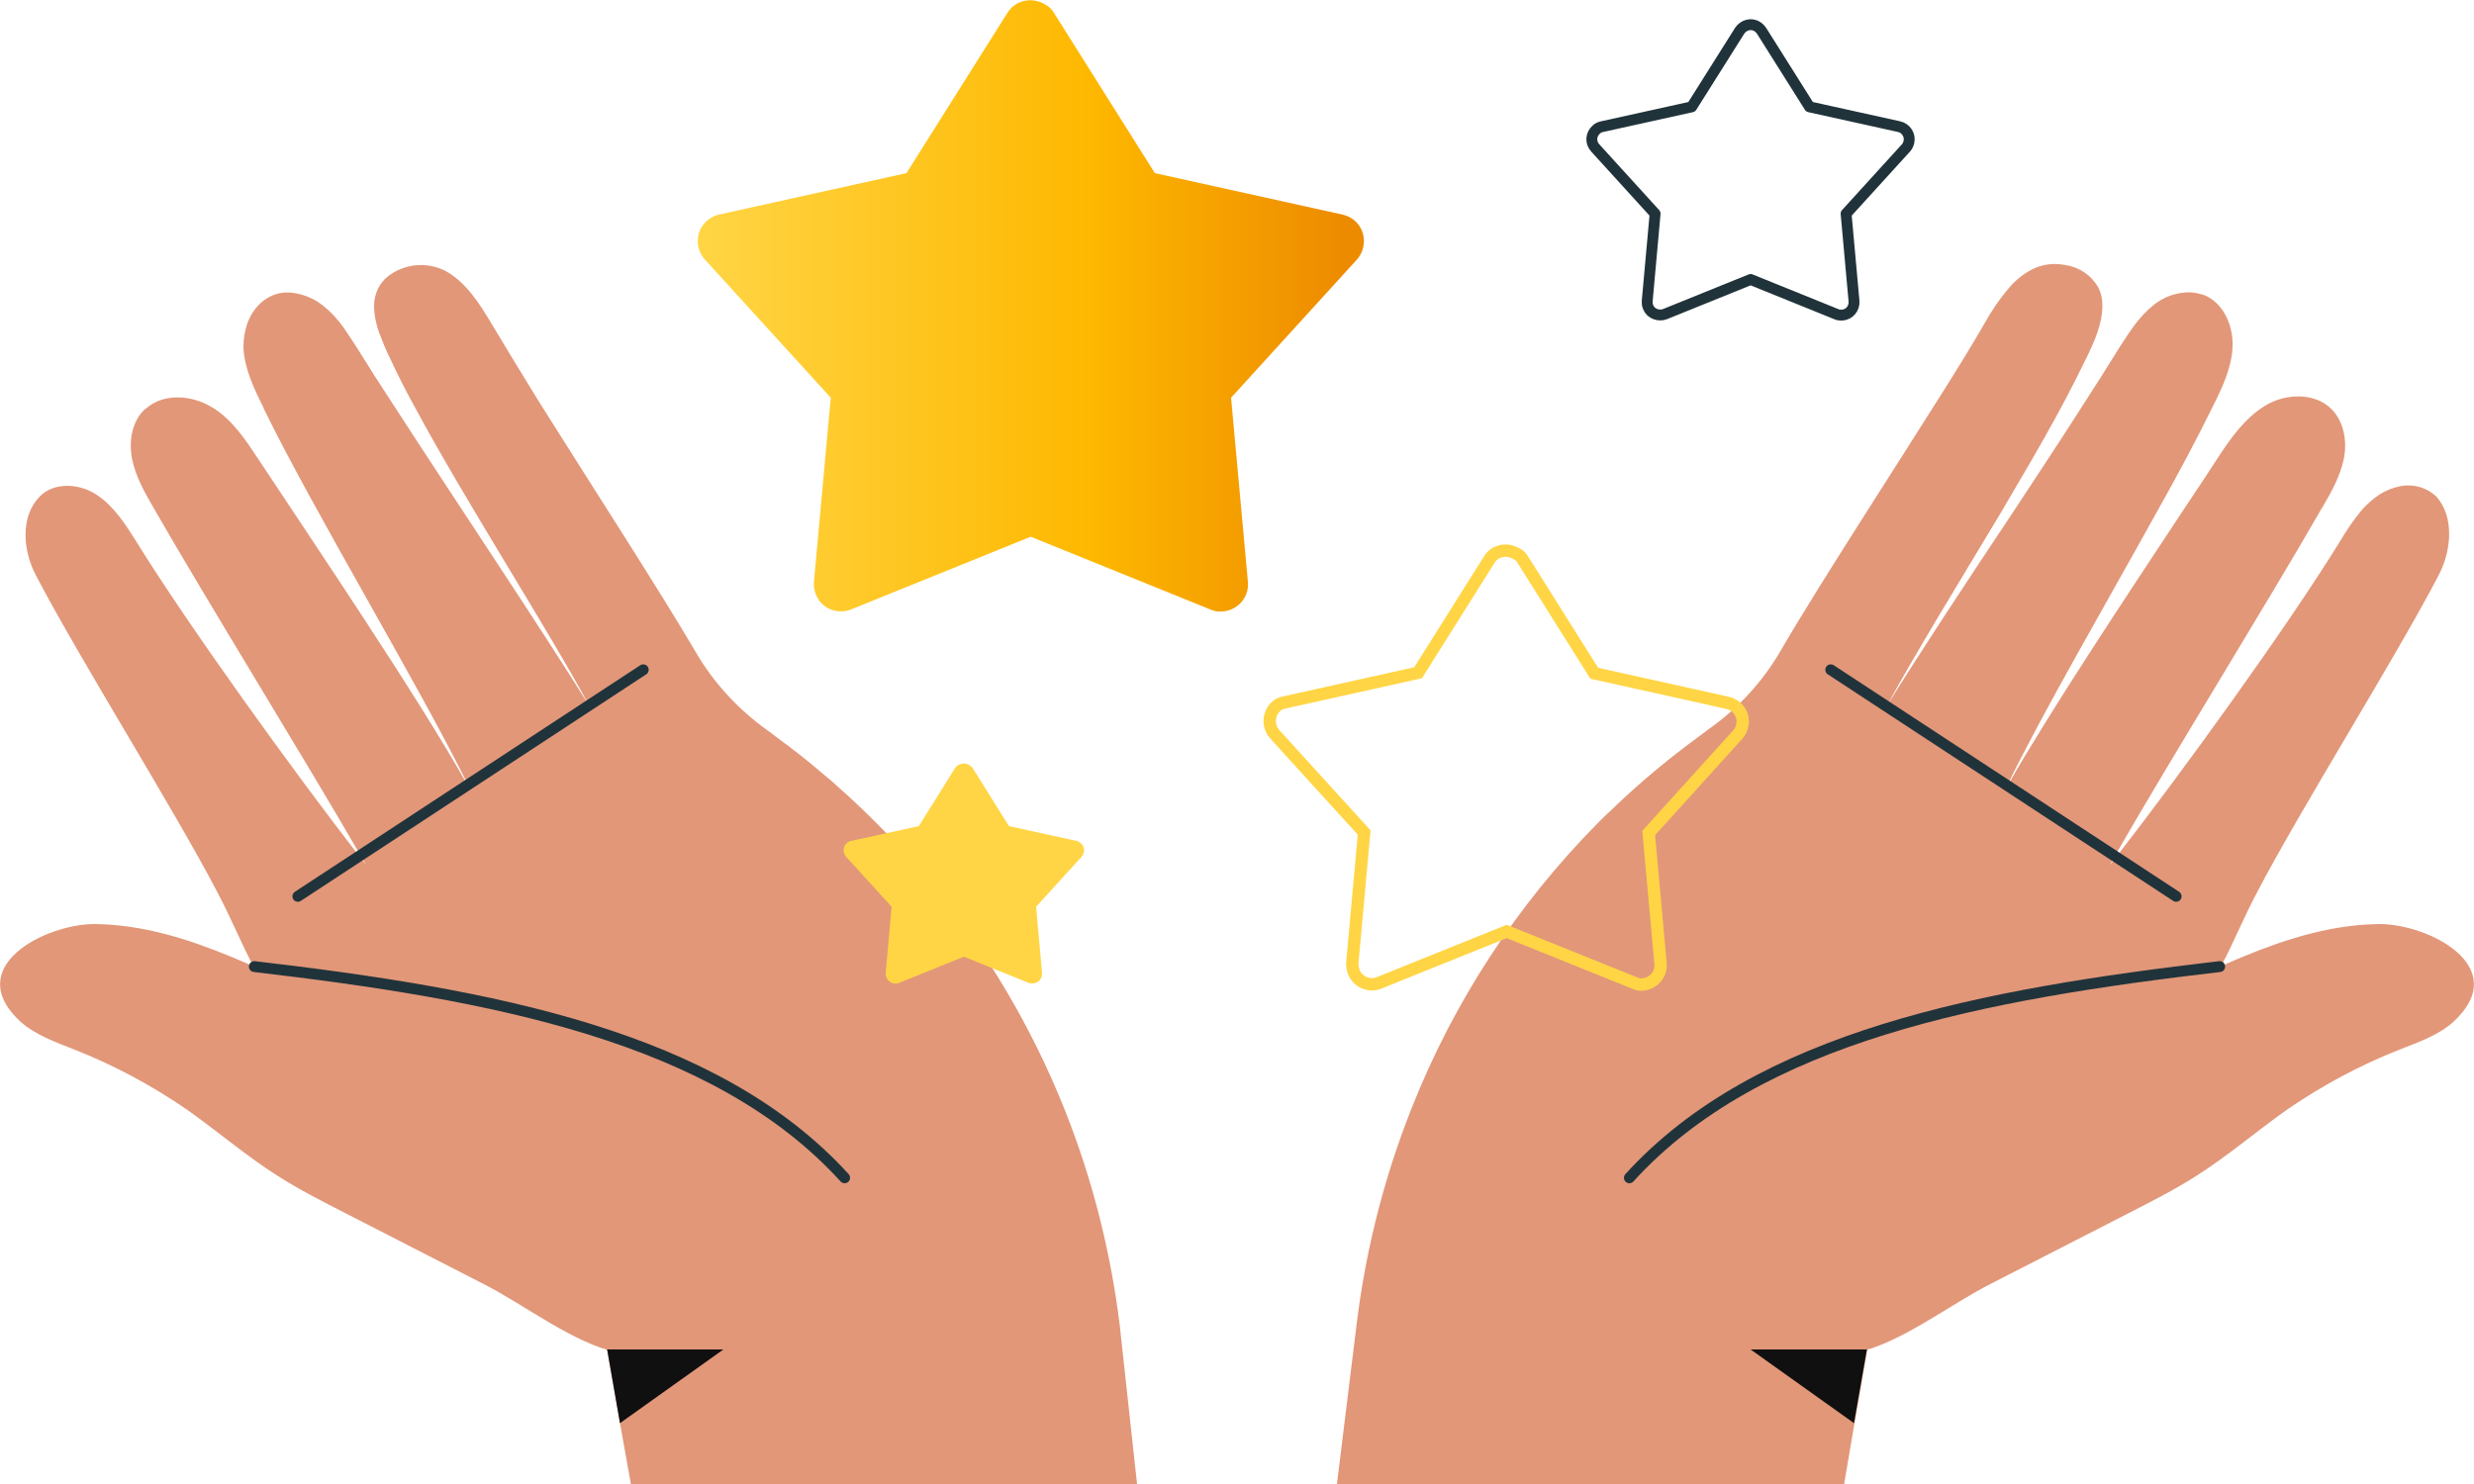 <?xml version="1.0" encoding="utf-8"?>
<!-- Generator: Adobe Illustrator 24.2.1, SVG Export Plug-In . SVG Version: 6.00 Build 0)  -->
<svg version="1.1" id="design" xmlns="http://www.w3.org/2000/svg" xmlns:xlink="http://www.w3.org/1999/xlink" x="0px" y="0px"
	 viewBox="0 0 500 300" style="enable-background:new 0 0 500 300;" xml:space="preserve">
<style type="text/css">
	.st0{fill:#E29779;}
	.st1{fill:none;stroke:#21333A;stroke-width:2.2;stroke-linecap:round;stroke-linejoin:round;}
	.st2{fill:#111010;}
	.st3{fill:url(#SVGID_1_);}
	.st4{fill:none;stroke:#FFD545;stroke-width:2.5;stroke-miterlimit:10;}
	.st5{fill:#FFD545;}
</style>
<path class="st0" d="M492.9,116.2c-8.8,16.9-28,47.4-36.8,64.3c-2.7,5.1-4.7,10.1-7.2,14.8c-2.3,4.5-5.3,8.6-9,12.1
	c-20.7,19-41.1,38.3-61.2,57.8l-1.3,7.6l0,0l-2.6,14.9l-2.1,12.3H270.2l4-32.5c1.7-13.8,5-27.3,9.9-40.4c0.4-1,0.8-2.1,1.2-3.1
	c8.5-21.5,21.3-41.1,37.6-57.6c0.9-0.9,1.9-1.9,2.9-2.8c5.6-5.4,11.5-10.3,17.8-14.9l2-1.5c5.8-4.1,10.7-9.5,14.3-15.7
	c4.4-7.6,10.8-17.7,17.4-28.1c5-7.9,10.2-16,14.8-23.3c3.4-5.4,6.5-10.4,8.9-14.6c1.5-2.7,3.2-5.2,5.2-7.5c1.2-1.4,2.7-2.6,4.4-3.5
	c2.1-1.1,4.5-1.4,6.9-0.9c2.7,0.4,5.1,2,6.5,4.4c0.6,1.1,0.9,2.4,0.9,3.7c0,3.8-1.6,7.3-3.3,10.8c-1.2,2.5-2.6,5.2-4.1,8.1l-1.5,2.8
	c-3.4,6.3-7.5,13.2-11.6,20.2c-8.5,14.2-17.5,28.8-23,39c6.5-10.5,16-24.9,25.4-39c4.6-7,9.1-13.8,13.2-20.2
	c3.1-4.8,5.9-9.2,8.3-13.1c2-3.1,4-6.3,6.9-8.6c2.2-1.8,4.9-2.7,7.7-2.6c0.9,0.1,1.8,0.3,2.7,0.6c3.9,1.7,5.8,6.3,5.6,10.5
	s-2.1,8.2-4,12c-3,6.1-6.9,13.5-11.3,21.3c-10.4,18.8-23,40.4-30.2,55.2c-0.1,0.1-0.1,0.2-0.1,0.3l0.2-0.3
	c8.3-14.6,23.7-37.8,35.2-55.2c2.7-4,5.1-7.7,7.2-10.9c2.6-4,5.5-8.1,9.6-10.6s10-2.7,13.4,0.7c2.5,2.5,3.2,6.5,2.5,10
	s-2.5,6.7-4.3,9.8c-0.2,0.3-0.4,0.6-0.6,1c-11,19.1-30.1,49.9-41.3,69.4l-1.1,2c0.5-0.6,0.9-1.2,1.4-1.8
	c13.2-17,34.5-46.4,45.2-63.8c1.2-2,2.5-4,4-5.8c1.1-1.4,2.5-2.6,4-3.6c1.1-0.7,2.4-1.2,3.6-1.5c2.8-0.7,5.7,0,7.8,2
	C496,104.4,495.5,111.2,492.9,116.2z"/>
<path class="st0" d="M430.1,245.3c4.7-2.4,9.4-4.8,13.8-7.6c6.3-4,12-8.9,18.2-13.3c7.1-4.9,14.7-9,22.8-12.2
	c3.8-1.5,7.9-2.9,10.9-5.6c12.1-11.1-4.9-19.8-14.9-19.8c-19.2,0.2-36.3,11.3-54.2,18.3c-17.7,6.8-37.2,9.8-52.8,20.7
	c-5.6,3.9-10.7,8.9-13.4,15.3c-4.1,9.7,0.6,35.1,14.7,32.3c8.7-1.7,19.2-9.9,27.2-13.9L430.1,245.3z"/>
<path class="st1" d="M448.6,195.4c-47.9,5.6-93.2,14-119.3,42.7"/>
<line class="st1" x1="439.8" y1="181.2" x2="370" y2="135.4"/>
<polygon class="st2" points="377.3,272.8 353.8,272.8 374.7,287.7 "/>
<path class="st0" d="M229.8,300H127.5l-2.2-12.3l-2.6-14.9l0,0l-1.3-7.6c-20.1-19.6-40.5-38.8-61.2-57.8c-3.7-3.5-6.7-7.6-9-12.1
	c-2.5-4.7-4.5-9.7-7.2-14.8c-8.8-16.9-28-47.4-36.8-64.3c-2.6-5-3.1-11.8,0.8-15.8c2.9-3,8-2.7,11.5-0.4s5.8,5.9,8,9.4
	c10.7,17.3,32,46.8,45.2,63.8c0.5,0.6,1,1.2,1.4,1.8l-1.2-2c-11.5-19.9-31-51.4-41.9-70.4c-1.8-3.1-3.6-6.3-4.3-9.8s-0.1-7.5,2.5-10
	l0.3-0.2c3.4-3.1,9.1-2.8,13.1-0.4l0.7,0.4c3.8,2.5,6.4,6.4,8.9,10.2c11.3,17.1,32.3,48.1,42.4,66.1l0.2,0.3l-0.1-0.3
	c-10.3-20.9-31.2-55.4-41.4-76.3c0-0.1-0.1-0.2-0.1-0.3c-1.9-3.8-3.8-7.8-4-12c0-1.1,0.1-2.1,0.3-3.1c0.6-3.2,2.5-6.1,5.4-7.4
	c1.3-0.6,2.8-0.8,4.3-0.6c2.2,0.3,4.4,1.2,6.1,2.6c1.9,1.5,3.5,3.4,4.8,5.4c0.7,1,1.4,2.1,2.1,3.2c2.3,3.7,4.9,7.8,7.8,12.2
	c12.5,19.3,29.2,44.2,39.1,60.1c-8.4-15.6-24.8-41-35.1-60.1c-2-3.6-3.7-7-5.1-10c-0.9-1.8-1.6-3.6-2.3-5.4c-0.6-1.7-1-3.6-1-5.4
	c0-2.4,1.1-4.7,3-6.1c3.3-2.4,7.6-2.8,11.3-1c4.3,2.3,7.1,6.8,9.6,11s5.8,9.6,9.3,15.3c10.6,16.9,24.1,37.7,31.8,50.8
	c3.6,6.2,8.5,11.5,14.3,15.7c0.7,0.5,1.4,1,2,1.5c3.3,2.4,6.5,4.9,9.5,7.5c1,0.8,1.9,1.6,2.9,2.5c20.2,17.9,35.9,40.3,45.9,65.4
	c0.4,1,0.8,2.1,1.2,3.1c4.9,13,8.2,26.6,9.9,40.4L229.8,300z"/>
<path class="st0" d="M69.9,245.3c-4.7-2.4-9.4-4.8-13.8-7.6c-6.3-4-12-8.9-18.2-13.3c-7.1-4.9-14.7-9-22.8-12.2
	c-3.8-1.5-7.8-2.9-10.9-5.6c-12.1-11.1,4.9-19.8,14.9-19.8c19.2,0.2,36.3,11.3,54.2,18.3c17.7,6.8,37.2,9.8,52.8,20.7
	c5.6,3.9,10.7,8.9,13.4,15.3c4.1,9.7-0.6,35.1-14.7,32.3c-8.7-1.7-19.2-9.9-27.2-13.9L69.9,245.3z"/>
<path class="st1" d="M51.4,195.4c47.9,5.6,93.2,14,119.3,42.7"/>
<line class="st1" x1="60.2" y1="181.2" x2="130" y2="135.4"/>
<polygon class="st2" points="122.7,272.8 146.2,272.8 125.3,287.7 "/>
<linearGradient id="SVGID_1_" gradientUnits="userSpaceOnUse" x1="141.032" y1="238.207" x2="275.628" y2="238.207" gradientTransform="matrix(1 0 0 -1 0 300)">
	<stop  offset="0" style="stop-color:#FFD545"/>
	<stop  offset="0.59" style="stop-color:#FEB800"/>
	<stop  offset="0.97" style="stop-color:#ED8B00"/>
</linearGradient>
<path class="st3" d="M213,2.6l20.4,32.4l38,8.4c3,0.7,4.8,3.6,4.1,6.6c-0.2,0.9-0.6,1.7-1.2,2.4l-25.5,28l3.4,37.2
	c0.3,3-1.9,5.7-5,6c-0.9,0.1-1.8,0-2.6-0.4l-36.3-14.7L172,123.2c-2.8,1.1-6-0.2-7.1-3c-0.3-0.8-0.5-1.7-0.4-2.6l3.4-37.2l-25.5-28
	c-2-2.3-1.8-5.7,0.4-7.7c0.7-0.6,1.5-1.1,2.4-1.3l38-8.4l20.4-32.4c1.6-2.6,5-3.3,7.6-1.7C212,1.3,212.6,1.9,213,2.6z"/>
<path class="st4" d="M307.8,113.2l14.4,22.9l27,6c2.1,0.5,3.4,2.6,2.9,4.6c-0.1,0.7-0.5,1.3-0.9,1.8l-18,19.9l2.4,26.4
	c0.2,2.1-1.4,4-3.5,4.2c-0.6,0.1-1.2,0-1.8-0.3l-25.8-10.4l-25.8,10.4c-2,0.8-4.3-0.2-5.1-2.2c-0.2-0.6-0.3-1.2-0.3-1.8l2.4-26.4
	l-18.1-19.9c-1.4-1.6-1.3-4,0.2-5.5c0.5-0.5,1.1-0.8,1.8-0.9l27-6l14.4-22.9c1.1-1.8,3.5-2.3,5.4-1.2
	C307.1,112.2,307.5,112.7,307.8,113.2z"/>
<path class="st5" d="M196.6,155.3l7.3,11.7l13.7,3c1.1,0.3,1.7,1.4,1.4,2.4c-0.1,0.3-0.2,0.6-0.4,0.8l-9.2,10.1l1.2,13.4
	c0.1,1.1-0.8,2.1-1.9,2.1c-0.3,0-0.6,0-0.8-0.1l-13.1-5.3l-13.1,5.3c-1,0.4-2.2-0.1-2.6-1.2c-0.1-0.3-0.1-0.6-0.1-0.8l1.2-13.4
	l-9.2-10.1c-0.7-0.8-0.7-2.1,0.2-2.8c0.2-0.2,0.5-0.4,0.8-0.4l13.7-3l7.3-11.7c0.6-0.9,1.8-1.2,2.8-0.7
	C196.2,154.8,196.4,155.1,196.6,155.3z"/>
<path class="st1" d="M356,6.2l9.7,15.4l18.1,4c1.4,0.3,2.3,1.7,2,3.1c-0.1,0.4-0.3,0.9-0.6,1.2l-12.1,13.3l1.6,17.7
	c0.1,1.4-0.9,2.7-2.4,2.8c-0.4,0-0.8,0-1.2-0.2l-17.3-7l-17.3,7c-1.3,0.5-2.9-0.1-3.4-1.4c-0.2-0.4-0.2-0.8-0.2-1.2l1.6-17.7
	l-12.1-13.3c-1-1.1-0.9-2.7,0.2-3.7c0.3-0.3,0.7-0.5,1.2-0.6l18.1-4l9.7-15.4c0.8-1.2,2.4-1.6,3.6-0.8C355.5,5.6,355.8,5.9,356,6.2z
	"/>
</svg>
